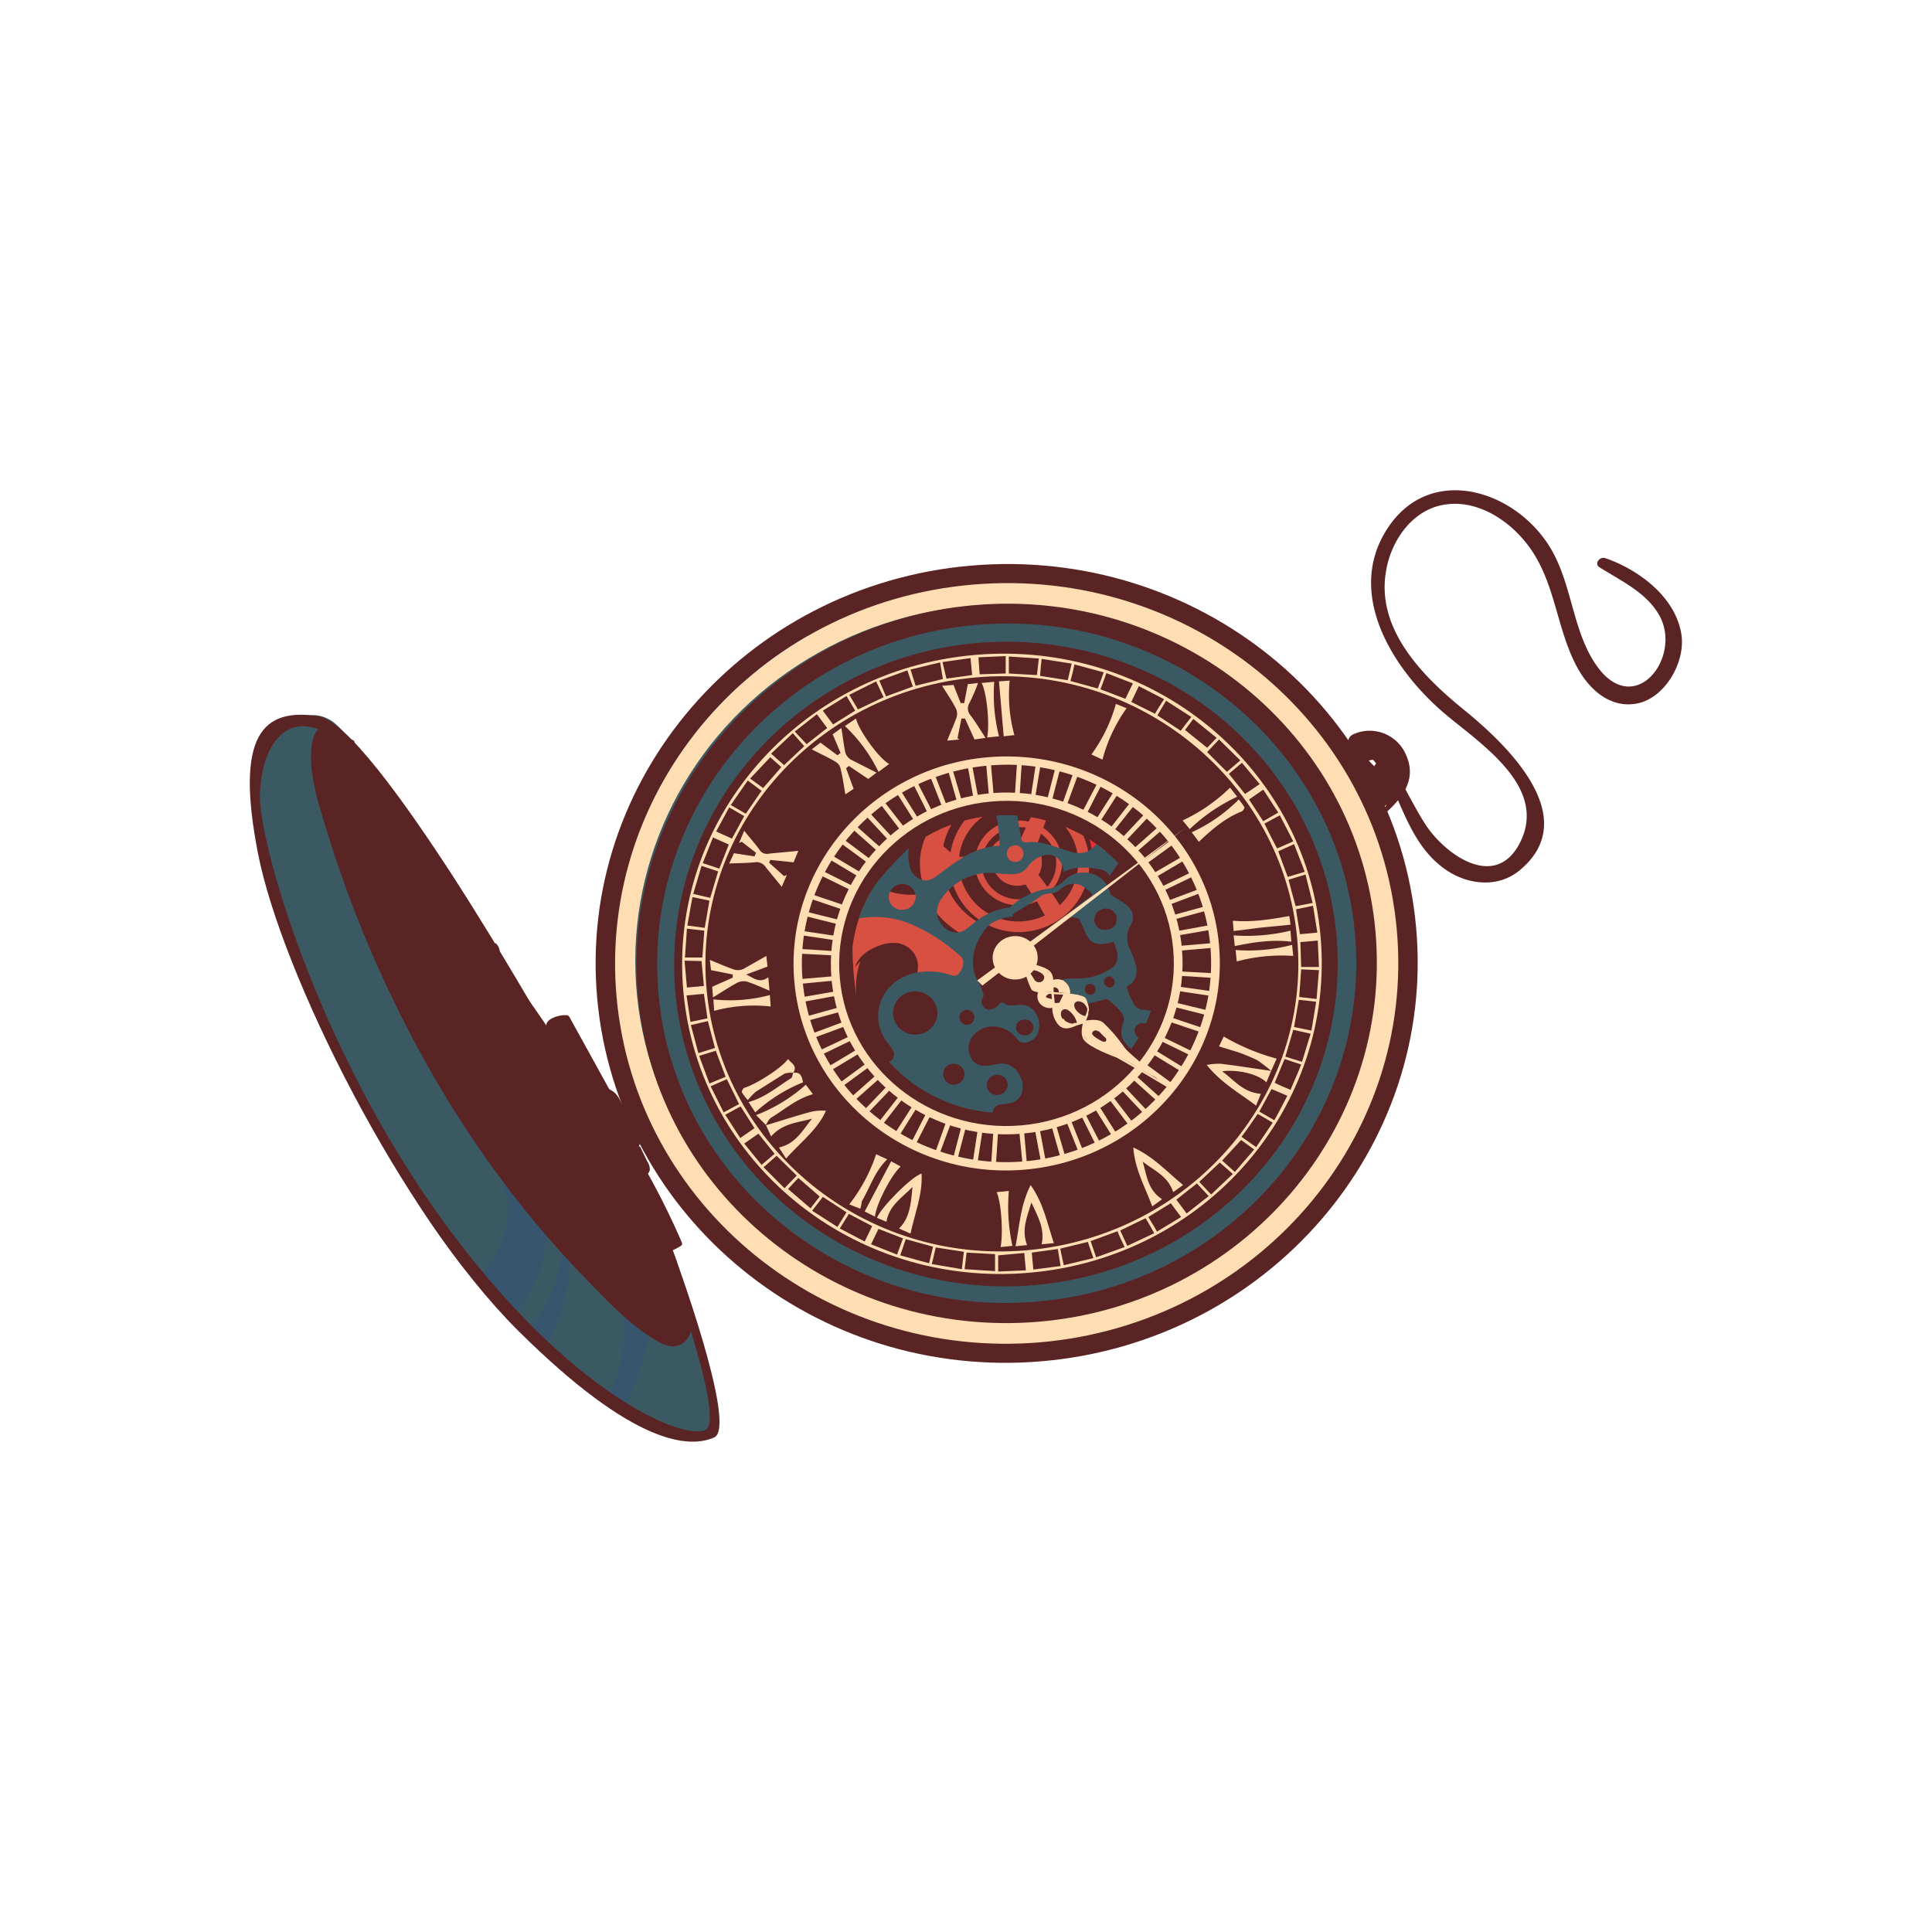 <?xml version="1.0" encoding="UTF-8"?> <svg xmlns="http://www.w3.org/2000/svg" xmlns:xlink="http://www.w3.org/1999/xlink" viewBox="0 0 489.1 489.1"> <defs> <style>.a{fill:none;}.b{fill:#5b2424;}.c{fill:#b15316;}.d{fill:#3b5963;}.e{fill:#37566e;}.f{fill:#ffdeb3;}.g{clip-path:url(#a);}.h{fill:#d85041;}.i{fill:#f02d30;}</style> <clipPath id="a"> <ellipse class="a" cx="254.6" cy="243.9" rx="38.9" ry="37.7" transform="translate(-8.5 9.2) rotate(-2)"></ellipse> </clipPath> </defs> <title>Монтажная область 169 копия12</title> <path class="b" d="M114.6,298c3,8.5,10.1,16.2,15.6,23.2s11.7,15.1,19.1,21.2a2.7,2.7,0,0,0,3.9-3.5c-5.2-8.2-12.2-15.3-18.5-22.7s-10.9-14.6-18-19.7a1.4,1.4,0,0,0-2.1,1.5Z"></path> <path class="b" d="M119.1,299.5c10.8,15.8,24.1,33,40.8,43.1,3.6,2.2,10.4,6.8,14.1,2s-1.3-14.4-2.6-19c-.2-.7-1.4-.4-1.3.3.3,3.1,1.7,8,1.1,11.1v3.1c-2.4,1.9-4.7,2-6.8.2-6.1-2-12.2-7.5-17-11.4-10.9-8.7-18.7-19.6-27.6-30-.4-.5-1.2.1-.8.6Z"></path> <path class="b" d="M132.2,300.5c9,14.5,20.3,27.8,34.3,38.1,9.8,7.3,8.8-2,6.4-10.1-.1-.4-.7-.2-.7.2.1,3.5,1.9,6.2-2,7.6s-3.5,0-5.9-2.1c-4.1-3.7-8-7.5-11.8-11.5a199.1,199.1,0,0,1-19.1-23c-.5-.8-1.6,0-1.2.8Z"></path> <path class="b" d="M85.6,185.7a7.5,7.5,0,0,0-4.8-2.7,1.1,1.1,0,0,0-1.3.9c-.6,8.1.5,17.1,4.6,24.3.2.3.8.1.8-.3-1.5-8.1-3-15.7-3.1-23.9l-1.4,1.2a5.6,5.6,0,0,1,4.1,1.4c.6.5,1.6-.3,1.1-.9Z"></path> <path class="b" d="M349.3,192.8c5.3,9.3,7.5,21.2,16.9,27.5,5.5,3.7,12.9,4.5,18.3.2,16.7-13.5-3.4-32.3-14-40.9s-22.2-20.5-19.6-35.1c1.1-6.7,5.5-13.9,12.5-16.2,8.9-2.8,17.8,2.6,23,9.2,7.4,9.3,7.4,21.2,12.8,31.3,3,5.6,8.3,10.6,15.2,9.3s12.2-10.1,11.3-17.2c-1.3-9.5-10.6-16.6-19.3-19.6-1.4-.5-2.9,1.4-1.5,2.3,5.4,3.4,11.7,6.3,15,11.9,6.2,10.4-5.6,26.2-15.2,13.7-6.7-8.8-6.5-21.3-12.4-30.8-8.9-14.4-30.2-21.1-41-4.7s1.1,35.7,14.6,47.1c9.3,7.8,26.3,18.7,18.7,32.9-6.4,11.9-19.3,2.2-24-5.4-3.5-5.5-5.8-11.3-10-16.4a.8.8,0,0,0-1.3.9Z"></path> <path class="b" d="M350.9,205.7c4.4-4,7.8-8.6,5-14.7a10,10,0,0,0-13.1-5.2c-2.9,1.1-1.3,5.4,1.7,4.4,9.2-3.2,8.8,10.5,5.7,15-.3.4.3.8.7.5Z"></path> <path class="b" d="M345,193.9c1.3-2.6,5.5-1.6,6.2.7s-1.3,5.4-2.5,7.7h2.6a38.2,38.2,0,0,0-2.6-7.4c-.9-1.7-3.6-.8-3,1.1a3.7,3.7,0,0,0,2,2.4c1.8,1.1,3.2-1.6,1.9-2.8s-2.3-2.2-3.4-3.4-.8-1.3-1.2-1.5-.3-.5-.6-.1-.3.5.9.3c3,1.3,4.6,3.6,3,6.8l4.1.2a10.2,10.2,0,0,1-.5-3.5l-3.8,1.4c.9,1.5.1,3,1.2,4.4a1.3,1.3,0,0,0,1.5.4c3.2-1.1,1.9-5,.7-7.2s-3.7-.3-3.8,1.4a14.1,14.1,0,0,0,.5,4.6,2.3,2.3,0,0,0,3.8.6c3.6-5.1.8-13-6.3-13.1-2.2,0-5.1.9-4.8,3.7s4.2,5.9,6.4,7.6l1.9-2.9-.5-.4-2.8,1.5a21.8,21.8,0,0,1,2.7,6.5,1.4,1.4,0,0,0,2.5.7c3.1-3.4,5.7-9.3,1.7-13.1a5.9,5.9,0,0,0-5.4-1.3c-2.2.7-3,2-3.7,4a.7.7,0,0,0,1.3.6Z"></path> <path class="c" d="M208.8,166.9l-5.6-8.6a168.4,168.4,0,0,1,48-11l.4,7.5,4.8-.4.9-6.4a2.4,2.4,0,0,1,.7-1.6c.5-.5,1.3-.4,2-.4l12.7.9a3.6,3.6,0,0,1,2.4.8,3.1,3.1,0,0,1,.4,2.1l-.4,6.8c-18,1.2-36.8-4.7-53.5,1.9-11.1,4.4-19.5,13.8-30.5,18.3-1.5-1.3-3.1-2.7-3.6-4.7s.8-4.3,2.8-4.3a16.8,16.8,0,0,0,8.5,7"></path> <path class="d" d="M85.4,186.6c-3.7-4.4-10.7-7.2-15.5-4s-4.6,6.9-5,11c-2.1,21.4,6.5,42.2,15.3,61.9s19.4,41.3,32.8,59.7,30.6,34.9,51.6,44.7a21.1,21.1,0,0,0,8.1,2.4c2.8.2,6.9,1.7,8.4-.6s-.1-9.5-1.2-12.9c-3.7-10.9-7.3-21.9-10.9-32.8-5.2-15.6-10.7-31.5-21.5-44.1-3.3-3.9-7.2-7.3-10.4-11.3a122.1,122.1,0,0,1-8.3-12c-12.7-20.3-25.9-40.4-39.4-60.1a25,25,0,0,0-5-5.7c-2.1-1.5-4.9-2.3-7.3-1.3"></path> <path class="e" d="M121.4,323.1l9.2,9.3a34.1,34.1,0,0,0,7.7-24.6,7.3,7.3,0,0,1,4,5.7,22.1,22.1,0,0,1-.7,7.2c-1.5,6.2-3.9,12.9-9.5,16.3l6.1,3.8a53.4,53.4,0,0,0,6.4-22.8,30.7,30.7,0,0,1,10.9,7.1,7.1,7.1,0,0,1,2.1,2.8,11.1,11.1,0,0,1,.4,3.6c0,7.2-.1,14.8-3.7,21.1a16.9,16.9,0,0,0,4.8,2.5c3.5-9.6,7.1-19.8,4.7-29.7-1.4-5.9-4.9-11.2-8.4-16.2s-21.1-28.9-27.7-15.9c-1.8,3.5.9,9,.9,12.7A25.2,25.2,0,0,1,121.4,323.1Z"></path> <path class="d" d="M64.3,194.1c-1.3,11,1.4,21.9,4.7,32.5a293.9,293.9,0,0,0,47,90.1,169.5,169.5,0,0,1-12.2-21.5c-.6-1.2-1.2-2.6-.8-3.8s1.6-2.3,2.4-3.4c2.7-3.3,1.7-8.2.5-12.3C97.5,248,82.7,221.8,79.8,193c-.2-2-.3-4.2.8-6s3.8-2.6,5.3-1.2c-5-4.9-14.8-3.4-18,2.8"></path> <path class="b" d="M134.9,259.4a19.8,19.8,0,0,0,6.2,4.9.6.6,0,1,0,.6-1.1,17,17,0,0,1-5.7-4.6c-.6-.6-1.6.1-1.1.8Z"></path> <path class="b" d="M134.4,260c1.7,3.5,3.8,7.3,8.1,8.2.8.2,1-1,.2-1.2-3.8-.8-5.6-4.4-7.1-7.5-.4-.7-1.6-.3-1.2.5Z"></path> <path class="b" d="M135.1,260.2a9.1,9.1,0,0,0,5.7,6.6.6.6,0,0,0,.7-1,19.3,19.3,0,0,1-3.5-4.6l-1.1.6a26,26,0,0,0,3.8,4.3c.6.5,1.5-.4.9-1a19.5,19.5,0,0,1-3.6-4c-.4-.6-1.5-.1-1.1.6a18,18,0,0,0,3.7,5l.7-1a7.7,7.7,0,0,1-4.9-5.6c-.2-.8-1.5-.7-1.3.1Z"></path> <path class="b" d="M89.4,187.4c-3.3-1.3-8.4-6.5-10.1-.4s.7,14.5,2.7,20.9a303,303,0,0,0,16.1,42.2c12.4,26.5,28.8,51.4,49.3,72.7,5.7,5.8,11.6,12.4,18.8,16.6,2.3,1.4,5,2.3,7.2.2s1.9-5.8,1.3-8.6c-.1-.8-1.4-.7-1.2.1s.9,4,.1,5.9c-1.5,3.7-5.6,2.2-8.2.5a59.4,59.4,0,0,1-7.7-6.4c-4.8-4.4-9.3-9-13.7-13.8a263.2,263.2,0,0,1-22.8-28.9,293,293,0,0,1-33.5-66.9,208.9,208.9,0,0,1-6.3-20.4,33.1,33.1,0,0,1-1.1-12.5c.9-6.3,5.8-1.2,8.5-.1.8.3,1.3-.8.6-1.1Z"></path> <path class="b" d="M138.5,264.5c-7.3-12-15.1-23.7-23.4-35.2-4-5.5-8.1-11-12.3-16.4-2.2-2.8-4.4-5.5-6.7-8.2s-3.7-4.8-6.2-6.5a.6.6,0,0,0-1,.3c-.8,2.7-.2,5,.7,7.6s2.6,6.8,4.1,10.2c2.8,6.1,5.9,12,9.1,17.8,7,12.6,14.4,25.1,21.7,37.5s15,24.9,23.1,37c3.8,5.7,7.6,11.7,11.9,17,1.6,2,7,8.2,10.2,5.7,1.2-.9.9-2.8.7-4.1a84.4,84.4,0,0,0-3.4-10.8,112.8,112.8,0,0,0-10.2-20.6.7.7,0,0,0-1.1.8,112.3,112.3,0,0,1,8.6,16.5c1.1,2.6,2.1,5.3,3,8s.9,2.9,1.3,4.4a13.3,13.3,0,0,1,.5,1.9,5.3,5.3,0,0,1,.2,2.2l-2.7.4c-2.5-.2-5.3-4.1-6.6-5.9s-3.6-4.8-5.3-7.3c-3.5-5.1-7-10.2-10.3-15.4-13.5-20.7-25.8-42-38-63.4-3.4-6.1-6.7-12.2-9.7-18.4-1.5-3.2-3-6.4-4.3-9.6s-3.4-7.5-2.2-11.3l-1.1.4c2.7,1.9,4.7,4.7,6.7,7.2s4.5,5.5,6.6,8.3c4.3,5.4,8.4,10.8,12.4,16.4,8,11.1,15.5,22.6,22.6,34.3a.7.7,0,0,0,1.1-.8Z"></path> <path class="b" d="M137.9,262.5a.6.6,0,1,0-.2-1.2.6.6,0,1,0,.2,1.2Z"></path> <ellipse class="f" cx="256.2" cy="244.9" rx="100.8" ry="97.9" transform="translate(-8.6 9.3) rotate(-2)"></ellipse> <path class="f" d="M155.8,269.5c.3,1.3.7,2.7,2,3.1s2.7-.7,4-1.3a6.3,6.3,0,0,1,5.8.5,6.2,6.2,0,0,1,1.9,7.7,7.6,7.6,0,0,1-7.5,3.7,4.8,4.8,0,0,0,2.1,4.2,23.7,23.7,0,0,1,8.4-5.2,101,101,0,0,0,12.4,17.3,49.3,49.3,0,0,0-8.2,8.9l30,22.5a20.1,20.1,0,0,1,2.2-8.3c-15.8-14.7-32.1-30.2-39.7-50.2-3.3-8.7-4.3-17.7-6.2-26.7-.6,2.3-.1,4.8-2,6.5s-3.4.5-4.8,1.4C151.9,256.5,154.8,265.2,155.8,269.5Z"></path> <path class="f" d="M208.8,166.9l-5.6-8.6a168.4,168.4,0,0,1,48-11l.4,7.5,4.8-.4.9-6.4a2.4,2.4,0,0,1,.7-1.6c.5-.5,1.3-.4,2-.4l12.7.9a3.6,3.6,0,0,1,2.4.8,3.1,3.1,0,0,1,.4,2.1l-.4,6.8c-18,1.2-36.8-4.7-53.5,1.9-11.1,4.4-19.5,13.8-30.5,18.3-1.5-1.3-3.1-2.7-3.6-4.7s.8-4.3,2.8-4.3a16.8,16.8,0,0,0,8.5,7"></path> <path class="f" d="M318.9,318.7l-4.4-4.8c-.4-.5-.9-1.1-.8-1.7a2.2,2.2,0,0,1,1-1.5l6.8-5.8a2,2,0,0,1,1.3-.6c.7-.1,1.2.6,1.6,1.2l4,5.8a13.7,13.7,0,0,0,5-5.9l-7.2-6.5,5.7-5.8c2,2.7,3.9,5.5,5.7,8.3a144.7,144.7,0,0,0,16-37.8l-8.8-3.2a19.2,19.2,0,0,0,1.4-7.5l8.7,2a301.1,301.1,0,0,0-.6-31.5l-9.5,1.4a60,60,0,0,1-4.6-12.2l6.9-.2a3.1,3.1,0,0,0,2.5-.7c1.2-1.1.1-3.2-1.4-3.6s-3.2.1-4.7.7-3,1.3-4.6,1l-2-4.9,7.4-2.4a4.1,4.1,0,0,1,2.9-.1c.7.3,1,1,1.4,1.7,2.9,6.3,3.5,13.3,4.9,20.1s3,11.7,3.6,17.7-.3,13.8-1.7,20.7c-3,15.2-8.2,30.7-19.1,42.1-8.6,9-20.1,14.9-29.9,22.8L302,321l4.6-3.9,5.7,8.4"></path> <ellipse class="d" cx="253.7" cy="242.9" rx="92.7" ry="90" transform="translate(-8.5 9.2) rotate(-2)"></ellipse> <path class="b" d="M245.7,143.2c-57.2,5-99.6,54.1-94.5,109.7s55.5,96.7,112.7,91.7,99.6-54.1,94.6-109.8S303,138.2,245.7,143.2Zm17.8,196.6c-54.5,4.7-102.6-34.3-107.4-87.3s35.5-99.8,90.1-104.5,102.6,34.3,107.4,87.3S318,335,263.5,339.8Z"></path> <path class="b" d="M246.6,153.2C195.1,157.7,157,202,161.5,252s50,87,101.5,82.6,89.7-48.8,85.2-98.9S298.2,148.7,246.6,153.2Zm16,176.3c-48.7,4.3-91.7-30.6-95.9-77.9s31.7-89.1,80.4-93.4,91.6,30.7,95.9,78S311.2,325.3,262.6,329.5Z"></path> <ellipse class="b" cx="254.8" cy="243.9" rx="84" ry="81.6" transform="translate(-8.5 9.2) rotate(-2)"></ellipse> <path class="f" d="M259.5,296.1c-29.6,2.6-55.8-18.7-58.4-47.5s19.4-54.4,49-56.9,55.9,18.7,58.5,47.5S289.2,293.5,259.5,296.1Zm-9.2-102.3c-28.5,2.4-49.6,26.9-47.1,54.6s27.7,48.1,56.2,45.6,49.5-27,47-54.6S278.8,191.3,250.3,193.8Z"></path> <path class="f" d="M258.7,287c-24.5,2.1-46.1-15.5-48.2-39.2s16-44.9,40.4-47S297,216.3,299.2,240,283.2,284.9,258.7,287Zm-7.6-84.1c-23.3,2-40.5,22.1-38.5,44.7s22.6,39.3,45.9,37.3,40.6-22.1,38.5-44.7S274.4,200.9,251.1,202.9Z"></path> <path class="f" d="M334.3,236.9c3.9,43.3-29,81.4-73.7,85.3s-83.7-28-87.6-71.2,29.1-81.3,73.8-85.2S330.4,193.9,334.3,236.9Zm-74.2,79.6c41.3-3.7,71.9-39,68.3-78.8s-40.1-69.9-81.4-66.2-71.9,39.2-68.1,79.2S219.1,320.2,260.1,316.5Zm8.3-.4.9,4.2,7.5-1.8-1.4-4.1Zm-66.3-17.9-2.6,2.8,5.7,4.9,2.3-3ZM327.6,260l4.4.9,1.2-7.3-4.4-.5Zm-18.8,34.3-5.2,4.9,3,3.2,5.5-5.2Zm16.6-26.8,4.2,1.3c.8-2.4,1.4-4.7,2.2-7.1l-4.4-1Zm-5.3-59c1.1,2.3,2.1,4.2,3.2,6.3l4.1-1.8-3.4-6.6Zm12.2,20.1-1.8-7.2-4.3,1.3c.6,2.4,1.2,4.5,1.8,6.7Zm-18,59.2,3.7,2.6,4.2-6.2-3.8-2.2C317,284,315.8,285.8,314.3,287.8ZM279.4,170.2l-7.4-2c-.3,1.5-.6,2.8-1,4.2l6.9,1.9C278.4,173,278.9,171.7,279.4,170.2Zm-81.6,24-2.8-2.5-5.1,5.4,3.3,2.4Zm103.8-12.7-6.4-4.1-2.2,3.7,5.9,3.9ZM284.7,315.7c-.7-1.5-1.3-2.7-1.8-4l-6.8,2.5,1.4,4.1ZM235.9,320l7.6,1.3c.2-1.6.3-2.9.5-4.4l-7.1-1.1Zm69.7-129.6,5,5,3.4-2.9-5.4-5.3ZM181,265.3l-1.8-6.8-4.3,1,1.9,7.1Zm6.1,14.2-3.1-6.3-4.1,1.8,3.3,6.6Zm96.5,32c.6,1.3,1.1,2.5,1.8,3.9l6.8-3.2c-.8-1.4-1.4-2.6-2.2-3.8Zm-80-122.6-2.9-3.3-5.5,5.2,3.3,2.9Zm48.3,128.6-7.2-.4-.5,4.2,7.7.5Zm-73.5-82.6,1.2-6.9-4.3-.9-1.3,7.2Zm35.9,72-6-3.9-2.7,3.5,6.4,4.1Zm-36-71.3-4.4-.5-.5,7.3h4.4Zm15,59.9,5.3,5.3,3.1-3.2-5.1-5Zm31-119.2,6.8-2.5-1.4-4.1-7.1,2.6Zm38.2-5.4.5-4.2-7.6-.5v4.3ZM183.7,272.6l-2.5-6.6-4.2,1.3,2.6,7ZM326,222l4.3-1.3c-.9-2.5-1.8-4.6-2.7-7l-4,1.8C324.4,217.8,325.2,219.8,326,222ZM223.7,176.5l-1.9-4-6.8,3.4,2.2,3.7ZM188.8,206l4-5.8-3.5-2.6-4.3,6.2Zm82.5-38-7.6-1.2c-.2,1.6-.3,2.9-.4,4.3l7,1.1Zm-91.5,59.3,2-6.7-4.2-1.4-2.1,7.1Zm55.4,92.5,1-4.2-6.9-1.9-1.4,4.1ZM238,167.7l-7.5,1.8,1.3,4.1,6.9-1.7Zm95.3,85.2.6-7.3-4.5-.2c-.2,2.5-.3,4.6-.5,7ZM317.5,291l-3.3-2.4-4.8,5.2,3.2,2.9ZM300,184.8l5.6,4.5,2.4-2.5-5.9-4.8Zm-61.4-17.2,1,4.2,6.5-.9-.4-4.3Zm40,6.9,6.3,2.4,1.9-3.9-6.7-2.6Zm50.8,95-4.2-1.4-2.5,6c1.3.7,2.6,1.2,4,1.8C327.6,273.8,328.5,271.8,329.4,269.5Zm-13.2-67.1,3.6,5.5,3.8-2.2-3.8-5.8ZM259.7,321.6l-.4-4.4-6.6.6v4.1ZM192,287l-3.6,2.5,4.4,5.4,3.3-2.8Zm75.8,29.2-6.6.9.4,4.3,6.9-.9ZM294.7,177l-6.4-3.3-1.9,4,6,3C293.1,179.4,293.8,178.4,294.7,177Zm5.7,130.2,5.6-4.4-3-3.2-5.2,4.1Zm-79.6,3.2-5.9-3.1-2.3,3.7,6.3,3.3ZM315.2,201l3.7-2.5-4.5-5.4-3.3,2.8Zm7.4,82.6c1.2-2.1,2.2-4.1,3.3-6.2l-4-1.7-3.1,5.7ZM210.9,183.4l5.6-3.5-2.2-3.7-6,3.7Zm-1.5.9-2.6-3.5-5.6,4.4,3,3.2ZM299,308.1l-2.6-3.5-5.7,3.5c.8,1.3,1.5,2.4,2.2,3.7ZM180.5,212l-2.6,6.5,4.2,1.4,2.4-6.1Zm74.1-41.5v-4.4l-6.9.3.3,4.3Zm-70,33.9-3.3,6.1,4,1.8,3.1-5.7Zm-11.3,38.8.6,6.8,4.3-.4-.6-6.3Zm160.6,1.6-.3-6.7-4.4.4c.1,2.1.1,4.1.2,6.3ZM220.5,315l6.6,2.6,1.5-4.1-6.2-2.4Zm-41.4-57.2-.9-6.2-4.4.4,1,6.7Zm4.5,24.4,3.8,5.9,3.6-2.5-3.5-5.5Zm149.9-46.1c-.4-2.3-.7-4.5-1.1-6.8l-4.3.9c.3,2.2.7,4.3,1,6.3Z"></path> <path class="f" d="M185.5,246.7l-5.5-1.1-.3-2.6c2.2.9,4.2,1.8,6.3,2.5a3.4,3.4,0,0,0,2.2-.2L194,242l.3,2.7-5.4,2c2.1,1,3.4,2.3,5.6.7l.3,3.4c-2.1-.9-3.9-1.7-5.7-2.3a3.7,3.7,0,0,0-2.5.3c-2,1.1-3.8,2.3-6.1,3.7l-.2-2.7,5.2-2.3Z"></path> <path class="f" d="M202.1,215.4l-1.2,2.9-5.9-.6-.3.7,3.8,3.4.7-.3-1.3,3-4-4.9a2.8,2.8,0,0,0-2.9-1.3c-2,.2-4,.2-6.4.3l1.2-2.6,5.2.8.4-.9-3.6-2.8-.7.3,1.3-3.1c1.4,1.8,2.7,3.2,3.8,4.7a2.2,2.2,0,0,0,2.5,1.1Z"></path> <path class="f" d="M214.2,194.5l1.9,5.2-2.1,1.4c-.4-2.4-.7-4.5-1.2-6.5a2.6,2.6,0,0,0-1.2-1.7c-1.8-1.1-3.8-2-6.1-3.2l2.2-1.7,4.3,3.2.8-.6-2-4.7,2.2-1.6c.4,2.4.6,4.3,1,6.2a3.2,3.2,0,0,0,1.4,1.8l6.5,3.3-2.1,1.6-4.9-3.3Z"></path> <path class="f" d="M245,173.2l2.6-.3a44.3,44.3,0,0,1-2.3,5.3,2.6,2.6,0,0,0,.4,2.9c1.3,1.7,2.4,3.6,3.8,5.7l-2.8.4-2.4-5.3h-.9l-1,5,.5.3-3.1.3c.8-2.1,1.7-4,2.4-6a3.1,3.1,0,0,0-.3-2.3c-.9-1.8-2.1-3.5-3.4-5.6l2.9-.2,1.8,4.6h.9Z"></path> <path class="f" d="M321.8,271.1l-1.2,2.9c-2.1-2.1-7.2-3.3-11.2-2.8,3.1,2.3,5.4,5.4,9.8,5.7-.4,1-.8,1.9-1.2,3-4.4-3.3-8.9-5.8-12.5-10.3a15.9,15.9,0,0,1,3.5-.3c4.3.5,8.5,1.2,12.8,1.8Z"></path> <path class="f" d="M233.3,297.1c.3,5.3-1.7,10-2.8,15.2l-2.9-1.3c2.4-2.4,3-5.3,3.4-10.5-2.5,2.6-5.9,4.6-6.6,8.8l-2.4-1C223.1,305.6,230.7,297.9,233.3,297.1Z"></path> <path class="f" d="M193.8,284.9c3.7-1.1,7.3-2.3,11-3.3a11.9,11.9,0,0,1,4.3-.4c-2.2,4.9-6.5,8-10.1,12.1l-1.8-2.8c4.4-1,6-4.5,8.4-7.3-3.5,1-7.4,1.1-10.4,4.5l-1.3-2.9Z"></path> <path class="f" d="M260,315.2l-2.9.3c1-5.2,1.2-10.3,3.8-15.5,3.4,4.8,4.2,9.8,5.9,14.7l-3.1.3c.9-4.1-1.1-7.2-2.6-10.6C260.1,307.9,258.5,311.2,260,315.2Z"></path> <path class="f" d="M289.3,294.1c1,3.4,1.2,7.1,4.9,9.5l-2.5,1.8c-1.8-4.9-4.4-9.3-4.8-14.9,5.1,2.3,8.5,6.1,12.6,9.5l-2.5,1.8C295.7,297.7,292.1,296.3,289.3,294.1Z"></path> <path class="f" d="M248.5,172.9l3.2-.3a43.1,43.1,0,0,0,1.2,13.8l-3,.3C250.6,183.4,249.8,175.2,248.5,172.9Z"></path> <path class="f" d="M256.3,315.4l-3,.3c.7-3.3.2-11.4-1-13.9l3.1-.3A46.3,46.3,0,0,0,256.3,315.4Z"></path> <path class="f" d="M312.3,235.7l-.2-2.6c4.8.4,9.3-.3,14.3-1.2l.3,2.2-7.3.7Z"></path> <path class="f" d="M327.1,239.2l.3,2.8a43.3,43.3,0,0,0-14.3,1.4l-.3-2.9A43.2,43.2,0,0,0,327.1,239.2Z"></path> <path class="f" d="M311.4,199.4l1.8,2.3a44.1,44.1,0,0,0-12,8.2l-1.8-2.2A43,43,0,0,0,311.4,199.4Z"></path> <path class="f" d="M303.5,213.1l-1.8-2.4a40.5,40.5,0,0,0,11.9-8.3,15.6,15.6,0,0,1,1.4,1.9c.2.2-.3.9-.6,1.1C310.3,207,307,209.8,303.5,213.1Z"></path> <path class="f" d="M321.8,271.1a41.1,41.1,0,0,0-3.5-2.7,45.5,45.5,0,0,0-5.1-2.1l-4.6-1.4,1.2-2.5a54.3,54.3,0,0,0,13.4,5.6l-1.4,3.1Z"></path> <path class="f" d="M221.5,308l-2.6-1.3,6.7-12.7,2.4,1.3C225.4,297.8,221.8,304.9,221.5,308Z"></path> <path class="f" d="M200.8,271.6c2.1-.3,2.2,1.2,2.5,2.4a40.5,40.5,0,0,0-12.1,7.6l-1.7-2.6c4.3-1.2,7.3-3.9,10.7-6,.4-.2.4-.9.6-1.4Z"></path> <path class="f" d="M216.7,181.9c.7,3,5.8,10.1,8.4,11.5l-2.7,2a39.9,39.9,0,0,0-8.5-11.6Z"></path> <path class="f" d="M215,304.9a42.3,42.3,0,0,0,6.8-12.7l2.8,1.3c-3.2,3.1-4.3,7-6.3,10.4a.1.1,0,0,1-.1.1,14.2,14.2,0,0,1-.4,2Z"></path> <path class="f" d="M279.1,192.3l-2.8-1.3a40,40,0,0,0,6.2-12.8l2.7,1.1A39.7,39.7,0,0,0,279.1,192.3Z"></path> <path class="f" d="M193.9,284.8l-2.5-2.5a40.7,40.7,0,0,0,12.6-7.7l1.8,2.4c-4.2,1.2-7.2,3.9-10.5,5.9-.7.4-1,1.3-1.5,2Z"></path> <path class="f" d="M200.8,271.6a5.3,5.3,0,0,0-2.2.2l-7.3,4.6a20.8,20.8,0,0,0-2,2.1,14.9,14.9,0,0,1-1.5-2,1.4,1.4,0,0,1,.6-1.1c2.8-.8,9.5-5,11.1-7.3.8,1.1,2.5,1.7,1.3,3.5Z"></path> <path class="f" d="M312.6,239.5l-.3-2.7a46.6,46.6,0,0,0,14.4-1.2l.2,2.8C322.1,237.8,317.5,238.5,312.6,239.5Z"></path> <path class="f" d="M194.9,251.9l.2,2.9a38.5,38.5,0,0,0-14.3,1.1l-.2-2.9A38.7,38.7,0,0,0,194.9,251.9Z"></path> <path class="f" d="M256.8,186.1l-2.7.3-1.2-13.9,2.7-.2A38.3,38.3,0,0,0,256.8,186.1Z"></path> <polygon class="f" points="251.6 201.8 250.4 201.9 249.6 192.8 250.8 192.7 251.6 201.8"></polygon> <polygon class="f" points="260 295 258.9 295.1 258 286 259.2 285.9 260 295"></polygon> <polygon class="f" points="298.2 240.7 298.1 239.5 307.5 238.7 307.6 239.9 298.2 240.7"></polygon> <polygon class="f" points="202.2 249.1 202.1 247.9 211.5 247.1 211.6 248.2 202.2 249.1"></polygon> <polygon class="f" points="247.7 202.2 246.5 202.4 244.9 193.4 246 193.2 247.7 202.2"></polygon> <polygon class="f" points="264.8 294.3 263.6 294.5 261.9 285.5 263.1 285.3 264.8 294.3"></polygon> <polygon class="f" points="297.7 236.9 297.5 235.8 306.8 234.1 307 235.3 297.7 236.9"></polygon> <polygon class="f" points="202.9 253.7 202.7 252.5 211.9 250.9 212.2 252 202.9 253.7"></polygon> <polygon class="f" points="243.6 203.1 242.4 203.4 239.9 194.6 241 194.3 243.6 203.1"></polygon> <polygon class="f" points="269.8 293.2 268.6 293.5 266.1 284.7 267.2 284.3 269.8 293.2"></polygon> <polygon class="f" points="296.8 232.9 296.5 231.8 305.6 229.3 305.9 230.4 296.8 232.9"></polygon> <polygon class="f" points="204.1 258.5 203.8 257.4 212.8 254.9 213.2 256 204.1 258.5"></polygon> <polygon class="f" points="239.8 204.3 238.7 204.7 235.3 196.1 236.5 195.7 239.8 204.3"></polygon> <polygon class="f" points="274.3 291.6 273.2 292 269.8 283.5 270.9 283.1 274.3 291.6"></polygon> <polygon class="f" points="295.6 229.2 295.2 228.2 304 224.9 304.4 225.9 295.6 229.2"></polygon> <polygon class="f" points="205.6 262.9 205.2 261.8 214 258.5 214.5 259.6 205.6 262.9"></polygon> <polygon class="f" points="236.2 205.8 235.1 206.3 231 198.1 232 197.6 236.2 205.8"></polygon> <polygon class="f" points="278.7 289.7 277.6 290.2 273.5 282 274.5 281.5 278.7 289.7"></polygon> <polygon class="f" points="294.1 225.7 293.6 224.7 302 220.6 302.6 221.6 294.1 225.7"></polygon> <polygon class="f" points="207.6 267.2 207.1 266.1 215.6 262.1 216.1 263.1 207.6 267.2"></polygon> <polygon class="f" points="232.7 207.6 231.7 208.2 226.8 200.4 227.8 199.8 232.7 207.6"></polygon> <polygon class="f" points="282.9 287.4 281.8 288 276.9 280.2 278 279.6 282.9 287.4"></polygon> <polygon class="f" points="292.2 222.3 291.6 221.3 299.7 216.6 300.3 217.5 292.2 222.3"></polygon> <polygon class="f" points="210 271.2 209.4 270.2 217.4 265.4 218 266.4 210 271.2"></polygon> <polygon class="f" points="229.2 209.8 228.2 210.5 222.6 203.2 223.5 202.5 229.2 209.8"></polygon> <polygon class="f" points="287.1 284.6 286.1 285.3 280.5 277.9 281.4 277.2 287.1 284.6"></polygon> <polygon class="f" points="289.9 218.9 289.2 218 296.7 212.5 297.5 213.4 289.9 218.9"></polygon> <polygon class="f" points="212.9 275.3 212.2 274.4 219.7 268.9 220.4 269.8 212.9 275.3"></polygon> <polygon class="f" points="226.1 212.2 225.2 213 218.9 206.2 219.8 205.4 226.1 212.2"></polygon> <polygon class="f" points="290.7 281.5 289.9 282.3 283.5 275.5 284.4 274.8 290.7 281.5"></polygon> <polygon class="f" points="287.5 215.9 286.7 215.1 293.7 208.9 294.5 209.8 287.5 215.9"></polygon> <polygon class="f" points="216 278.9 215.2 278 222.2 271.8 223 272.7 216 278.9"></polygon> <polygon class="f" points="223.3 214.9 222.5 215.8 215.5 209.6 216.3 208.7 223.3 214.9"></polygon> <polygon class="f" points="294.1 278.2 293.3 279.1 286.4 272.9 287.2 272 294.1 278.2"></polygon> <polygon class="f" points="284.7 213.2 283.8 212.4 290.2 205.6 291.1 206.4 284.7 213.2"></polygon> <polygon class="f" points="219.4 282.1 218.5 281.3 224.9 274.6 225.8 275.4 219.4 282.1"></polygon> <polygon class="f" points="220.7 217.8 220 218.7 212.5 213.2 213.2 212.2 220.7 217.8"></polygon> <polygon class="f" points="297.2 274.6 296.4 275.5 288.9 270 289.7 269.1 297.2 274.6"></polygon> <polygon class="f" points="281.7 210.7 280.8 210 286.5 202.7 287.5 203.4 281.7 210.7"></polygon> <polygon class="f" points="223.1 285.1 222.2 284.4 227.9 277.1 228.8 277.8 223.1 285.1"></polygon> <polygon class="f" points="218.3 221.1 217.6 222.1 209.6 217.3 210.2 216.3 218.3 221.1"></polygon> <polygon class="f" points="300 270.5 299.4 271.5 291.4 266.6 292 265.6 300 270.5"></polygon> <polygon class="f" points="278.3 208.3 277.3 207.7 282.3 199.9 283.3 200.5 278.3 208.3"></polygon> <polygon class="f" points="227.4 287.9 226.3 287.3 231.3 279.5 232.3 280.1 227.4 287.9"></polygon> <polygon class="f" points="216.3 224.5 215.7 225.5 207.3 221.4 207.9 220.3 216.3 224.5"></polygon> <polygon class="f" points="302.3 266.4 301.8 267.4 293.4 263.3 293.9 262.3 302.3 266.4"></polygon> <polygon class="f" points="274.9 206.4 273.8 205.9 278.1 197.7 279.1 198.2 274.9 206.4"></polygon> <polygon class="f" points="231.6 290.1 230.5 289.6 234.7 281.4 235.8 281.9 231.6 290.1"></polygon> <polygon class="f" points="214.1 229.3 213.7 230.4 204.8 227.4 205.2 226.3 214.1 229.3"></polygon> <polygon class="f" points="304.9 260.4 304.5 261.5 295.6 258.5 296 257.4 304.9 260.4"></polygon> <polygon class="f" points="269.9 204.3 268.8 203.9 271.9 195.2 273.1 195.6 269.9 204.3"></polygon> <polygon class="f" points="237.7 292.5 236.6 292.2 239.7 283.5 240.9 283.9 237.7 292.5"></polygon> <polygon class="f" points="212.9 233 212.6 234.1 203.4 231.8 203.7 230.7 212.9 233"></polygon> <polygon class="f" points="306.2 255.9 305.9 257.1 296.8 254.8 297.1 253.7 306.2 255.9"></polygon> <polygon class="f" points="266.2 203.1 265 202.8 267.3 193.9 268.5 194.2 266.2 203.1"></polygon> <polygon class="f" points="242.3 293.8 241.2 293.6 243.5 284.7 244.6 285 242.3 293.8"></polygon> <polygon class="f" points="212 237 211.8 238.1 202.5 236.7 202.6 235.6 212 237"></polygon> <polygon class="f" points="307.2 251 307 252.2 297.7 250.8 297.9 249.7 307.2 251"></polygon> <polygon class="f" points="262 202.2 260.9 202.1 262.3 193 263.5 193.2 262 202.2"></polygon> <polygon class="f" points="247.4 294.8 246.2 294.6 247.6 285.5 248.8 285.7 247.4 294.8"></polygon> <polygon class="f" points="211.5 240.8 211.4 241.9 202 241.4 202.1 240.2 211.5 240.8"></polygon> <polygon class="f" points="307.6 246.4 307.6 247.6 298.2 247 298.2 245.9 307.6 246.4"></polygon> <polygon class="f" points="258.1 201.8 256.9 201.7 257.5 192.6 258.7 192.6 258.1 201.8"></polygon> <polygon class="f" points="252.1 295.2 250.9 295.1 251.5 286 252.7 286.1 252.1 295.2"></polygon> <g class="g"> <path class="h" d="M256.3,201.2a17.4,17.4,0,1,0,3.1,34.7c9.9-.9,17.2-9.3,16.3-18.9A17.7,17.7,0,0,0,256.3,201.2Zm2.9,32a15,15,0,0,1-16.4-13.4c-.8-8,5.4-15.2,13.7-15.9s15.7,5.2,16.4,13.3A14.9,14.9,0,0,1,259.2,233.2Z"></path> <path class="h" d="M256.9,207.8a10.7,10.7,0,0,0-10.1,11.7,11.1,11.1,0,0,0,22.1-1.9A10.9,10.9,0,0,0,256.9,207.8Zm1.8,19.8a9.3,9.3,0,0,1-10.2-8.3,9.1,9.1,0,0,1,8.5-9.8,9.1,9.1,0,1,1,1.7,18.1Z"></path> <path class="i" d="M233.4,248Z"></path> <path class="h" d="M238.9,225.2c.9-1,5.5-5.2,6.8-5.6a12.2,12.2,0,0,1,0-2.7h-3.6c-.2,0-4.1-3.4-4.3-3.5s-1.1,5.8-1,6.7S238.7,224.4,238.9,225.2Z"></path> <path class="h" d="M238.5,219.4a17.8,17.8,0,0,1,3.8-12.7,14.9,14.9,0,0,0-4.7,1.3,3.9,3.9,0,0,0-1.4.8,6.4,6.4,0,0,0-1,1.3,17.1,17.1,0,0,0-1.5,13.8,4.3,4.3,0,0,0-1.5,2l-.3.6h-.6a18,18,0,0,1-6.1-.8,6.5,6.5,0,0,0-3.6-.5,4.7,4.7,0,0,0-2.5,2.3,25.6,25.6,0,0,0-3.3,12.2,89.1,89.1,0,0,0,1,12.6,21.2,21.2,0,0,1,1-9l-1.3,1.5c.8-2.8,3.6-4.6,6.4-5.5a9.3,9.3,0,0,1,3.7-.6,6.2,6.2,0,0,1,4.9,2.8,6.2,6.2,0,0,1,.4,5.6l1.5.8a9.7,9.7,0,0,1,5.3.7,30,30,0,0,1,5.7,3.5,4.2,4.2,0,0,1-.6-2.9c.1-1.6.7-3.1.9-4.6a6.4,6.4,0,0,0-.8-4.5,10.2,10.2,0,0,0-2.3-1.8l-6.2-3.7c-1.2-.8-2.4-1.5-2.9-2.8s.3-3.8,1.5-5.3a24.3,24.3,0,0,0,10.8,10.7,12.2,12.2,0,0,1,3.4-3.4A18.4,18.4,0,0,1,238.5,219.4Z"></path> <path class="i" d="M232.2,248.2l1-.2Z"></path> <path class="i" d="M279.6,210.6a6.2,6.2,0,0,0-2.9-2.6,41.1,41.1,0,0,0-5.1-2.7,17.7,17.7,0,0,1,4.9,10.8,2.2,2.2,0,0,1,.1.8l3.4-1.4-.2-3.2A5,5,0,0,0,279.6,210.6Z"></path> <path class="h" d="M253.4,212.5a8.1,8.1,0,0,1,5.1-.4l2.1-4.5c.5-.9,1.9-4,2.8-4.3s1.2,2.4,2.2,2.2l-3.3,8.9,1-.4a3.8,3.8,0,0,0-1.2,1.6l.3-.6c.1-.2-.3-.1-.3.1a1,1,0,0,0,.5.4,2.2,2.2,0,0,1,1.1,1.9,6.5,6.5,0,0,1-.8,4.1c.9,1.1,5.4,7.3,5.9,8.6a24,24,0,0,1-3.7,2.5c-.2.1-3-5.4-3.2-5.5s-.4-.3-.5-.5l-1.8-2.7a6.4,6.4,0,0,1-6.1-1.1C250.5,220.2,249.2,214.4,253.4,212.5Z"></path> <path class="d" d="M249.2,252.2l-.3.2C249.1,252.5,249.3,252.3,249.2,252.2Z"></path> <path class="d" d="M279.8,210.3a27.1,27.1,0,0,1-2.4,3.5,6.3,6.3,0,0,1-2.4,1.9,7,7,0,0,1-4.3-.2c-3.4-1-6.8-2.6-10.3-2.3-.6.1-1.3.1-1.6-.3a1.1,1.1,0,0,1-.3-.8l-1.1-6.5a3.3,3.3,0,0,0-2.6-.1,6.3,6.3,0,0,1-2.7.3,45.9,45.9,0,0,1,1,8.3,17.9,17.9,0,0,0-6,1.3c-3.5,1.4-6.5,3.8-9.5,6a6.2,6.2,0,0,1-2.9,1.5,4.4,4.4,0,0,1-4.2-2.9,11,11,0,0,1-.4-5.4c-5.3,5.4-10.9,10.9-13.2,18a23.5,23.5,0,0,1,14.3,1.6,46.2,46.2,0,0,1,12,7.9c1.3,1.1.5,3.4-.6,4.5a1,1,0,0,1-.7.4,1.7,1.7,0,0,1-1-.1,17.4,17.4,0,0,0-7.2-.9,13.9,13.9,0,0,0-6.8,2.4,11.2,11.2,0,0,0-4.5,7.4,11,11,0,0,0,2.3,8.2,8.2,8.2,0,0,1,1.6,2.5c.2.9-.3,2.2-1.3,2.2a2.9,2.9,0,0,0,.6,1.1,56.9,56.9,0,0,0,11.7,8.4,28.4,28.4,0,0,0,14,3.4,2.3,2.3,0,0,1,1.9-2,16.4,16.4,0,0,0,3.2-.5,3.9,3.9,0,0,0,2.4-3,5.3,5.3,0,0,0-.7-3.9,5,5,0,0,0-3.2-2.8c-2.4-.6-5,1.1-7.3.1a3.6,3.6,0,0,1-1.6-1.4,5.1,5.1,0,0,1,.4-6,6.6,6.6,0,0,1,5.8-2.2,7.7,7.7,0,0,1,5.4,3.3c1.2,1.6,4.1.5,5-1.3a6.6,6.6,0,0,0,.4-1.5,5.6,5.6,0,0,0-.7-3.8,4.5,4.5,0,0,0-3.3-2.2c-1.5-.1-3.2.5-4.5-.2a1.5,1.5,0,0,0-.9-.4c-.2,0-.4.2-.6.4a3.8,3.8,0,0,1-2.7,1.4,2,2,0,0,1-1.4-3.2h0c-.2-.1,0-.4.1-.4s-.6-2.3-1.4-3.6c-2.2-3.6-1.4-8.4,1-12a9.6,9.6,0,0,1,2.3-2.6,13.2,13.2,0,0,1,5.6-1.8c-.1-.6-.5-1.1-.6-1.7s-.1-.3-.2-.4a.6.6,0,0,0-.7-.1,17.9,17.9,0,0,0-8.5,3.9c-1.3,1-2.5,2.3-4.2,2.4a4.7,4.7,0,0,1-3.7-1.8,5.2,5.2,0,0,1-1.4-3.3,6,6,0,0,1,1.2-3.6,14.9,14.9,0,0,1,13.2-6.4,38.3,38.3,0,0,0,4.7.3,4.7,4.7,0,0,0,4-2,6.7,6.7,0,0,1,3.5-2.6,4.7,4.7,0,0,1,1.7-.3,3.6,3.6,0,0,1,2.8,1.5,5.6,5.6,0,0,1,1,2.9c2.1-1.3,4.8-1.3,7.4-1s3.5.6,4.2,2a32.6,32.6,0,0,1,4.9-6.2A59.9,59.9,0,0,0,279.8,210.3Zm-51.1,20a3.3,3.3,0,0,1-3.7-2.9,3.4,3.4,0,0,1,3.1-3.6,3.4,3.4,0,0,1,3.7,3A3.3,3.3,0,0,1,228.7,230.3Zm23.5,41.8a2.6,2.6,0,0,1,2.9,2.3,2.7,2.7,0,0,1-2.4,2.8,2.6,2.6,0,0,1-2.9-2.3A2.7,2.7,0,0,1,252.2,272.1Zm6.8-13.9a2,2,0,1,1,.4,3.9,2.1,2.1,0,0,1-2.2-1.8A1.9,1.9,0,0,1,259,258.2Zm-26.8,3.7a5.6,5.6,0,0,1-6.1-5,5.5,5.5,0,0,1,5.1-5.9,5.6,5.6,0,0,1,6.1,5A5.5,5.5,0,0,1,232.2,261.9Zm9.5,12.7a2.7,2.7,0,0,1-2.9-2.4,2.6,2.6,0,0,1,2.4-2.9,2.8,2.8,0,0,1,3,2.4A2.8,2.8,0,0,1,241.7,274.6Zm4.9-17.6a1.9,1.9,0,1,1-3.7.3,1.9,1.9,0,0,1,3.7-.3Zm10.6-38.8a2.1,2.1,0,0,1-2.3-1.9,2.1,2.1,0,0,1,1.9-2.3,2.1,2.1,0,1,1,.4,4.2Z"></path> <path class="d" d="M289.3,255.6a2.8,2.8,0,0,1-1.3-.4,3.5,3.5,0,0,1-1.1-1.3,21.7,21.7,0,0,1-1.5-3.5.7.7,0,0,1-.1-.6,1.5,1.5,0,0,1,.6-.5c1.5-.8,2-2.7,1.8-4.4a23.8,23.8,0,0,0-1.7-4.7,6.7,6.7,0,0,1-.3-5,9.3,9.3,0,0,0,1-2,3.8,3.8,0,0,0-1.2-3.8,20.5,20.5,0,0,0-3.6-2.4c-.3-.2-.6-.3-.7-.6s-.2-.5-.3-.7a6.6,6.6,0,0,0-4.8-4.6,7.2,7.2,0,0,0-6.6,1.7,6.3,6.3,0,0,1-1.2,1.1,8.6,8.6,0,0,1-3.5,1.2,17.4,17.4,0,0,0-9.3,4.8c.2.5.5,1,.8,1.6l5.3-3.3c.8-.5,1.7-1.3,2.5-1.7a10.9,10.9,0,0,1,2.5-.4,4.1,4.1,0,0,0,1.5-.7l1.3-1a4.8,4.8,0,0,1,4.2-.3c.3.1,3.5,2.2,2.8,2.6a66.6,66.6,0,0,0-6.6,5.3c1,.4,2.2.1,3.1.5s1.6,4,3.1,5.5,3.9,1,5.9.4c.8,1.9,1.6,4.1.4,5.8a3.3,3.3,0,0,1-1.4,1.2,15,15,0,0,1-7.4,2.3c-1.7.1-3.5-.2-5,.5,1.3.7,1.3,2.7,2.6,3.5s2.3.4,3,1.1.6,1,1.1,1.2a1.8,1.8,0,0,0,1-.1l3.2-.8a1.4,1.4,0,0,1,.9-.1,1.6,1.6,0,0,1,.8.5l1.6,1.5c1,1,2,2.1,1.8,3.4s-.4,1.1-.5,1.7a4.5,4.5,0,0,0,1,4.1,11.6,11.6,0,0,0,3.4,2.8,3.5,3.5,0,0,0,1.5.7,3,3,0,0,0,2.3-1.1,22.8,22.8,0,0,0,7.1-12.9C298.8,256.8,291.1,255.9,289.3,255.6Zm-12-4.8a1.3,1.3,0,0,1-1.5,1,1.2,1.2,0,0,1-1.1-1,1.5,1.5,0,0,1,.3-1.3,1.4,1.4,0,0,1,1.9-.1,1.1,1.1,0,0,1,.4.9A.5.5,0,0,1,277.3,250.8Zm3.7-.8a1.5,1.5,0,0,1-1.3-.7,1.2,1.2,0,0,1-.2-1,1.3,1.3,0,0,1,1.5-1.1,1.5,1.5,0,0,1,1.2,1.4A1.3,1.3,0,0,1,281,250Zm1.1-15.5a3.4,3.4,0,0,1-2,.9h-.8a2.9,2.9,0,0,1-1.3-.5,3.5,3.5,0,0,1-1-1.9,3.7,3.7,0,0,1,.7-2,3.8,3.8,0,0,1,2-1,2.9,2.9,0,0,1,2.9,1.8,2.5,2.5,0,0,1,.1.8A3,3,0,0,1,282.1,234.5Zm9.2,26.4a2,2,0,0,1-1.9,2,1.8,1.8,0,0,1-2.1-1.8h-.1a2,2,0,0,1,1.9-2.1,2.1,2.1,0,0,1,2.2,1.8Z"></path> </g> <ellipse class="f" cx="257.2" cy="242.3" rx="5.7" ry="5.5" transform="translate(-8.5 9.3) rotate(-2)"></ellipse> <path class="f" d="M296.1,275.6c-.4-.3-10.7-8.3-11.9-10.2a36.7,36.7,0,0,0-5.2-6.1c-1.4-1.2-5.5-.1-6.9.5s-3.3,1.2-4.7-1.1-.9-4.1-1.2-7-.3-4.9-.8-5.5-4.1-1.7-5.3-1.9v-.6c.2.1,4.5.9,5.7,2.2s.7,2.6,1,5.7.4,5.7,1,6.8,3.8.9,4,.8,5.5-2,7.5-.3a38.2,38.2,0,0,1,5.3,6.2c1.2,1.8,11.7,9.9,11.8,10Z"></path> <path class="f" d="M266,255.2a3.4,3.4,0,0,1-2.6-1,2.9,2.9,0,0,1-.5-3.2l.5.3a2.4,2.4,0,0,0,.5,2.5,2.5,2.5,0,0,0,2.5.7l.2.5Z"></path> <path class="f" d="M270.3,254.4h.2"></path> <path class="f" d="M266.5,253.1a2.9,2.9,0,0,1,.2.9,1,1,0,0,1-.4.9,1.7,1.7,0,0,1-1.2,0,2.6,2.6,0,0,1-1.2-.5,2.6,2.6,0,0,1-.9-1.4,4.3,4.3,0,0,1,0-1.6v-.2h.3a21.1,21.1,0,0,1,2.5.2c-.3.3-.9.5-1,.9S266.4,252.8,266.5,253.1Z"></path> <path class="f" d="M270.1,254.4h.2"></path> <path class="f" d="M296.1,275.6c-5.1-3.1-13-7.7-13.5-7.9s-6.4-2.3-8.1-4.3.4-6.6.5-6.8,1-2.7-.9-3.8-4.1-.9-6.9-1.1-5.3-.5-5.9-1-2.1-5.4-2.2-5.6h.6c.3,1.2,1,4.4,2,5.2s3.2.7,5.6.9,6,.5,7.2,1.2,1,4.5,1,4.5-2,4.5-.5,6.2,7.2,4.1,7.7,4.1,8.8,5.1,13.7,8Z"></path> <path class="f" d="M270.9,251.6h-.6a2.6,2.6,0,0,0-.7-2,2.4,2.4,0,0,0-2.8-1.2v.2h-.4v-.3c.1-.1.2-.3.4-.3a3.8,3.8,0,0,1,2.3.2,4.3,4.3,0,0,1,1.2,1.1A3.4,3.4,0,0,1,270.9,251.6Zm-4.3-3.4h0Zm0-.3h-.1v.2h0Z"></path> <path class="f" d="M274.6,252.9a4,4,0,0,0-3.4-1.1c0,.8-.9,1.5-1.7,1.8a7.4,7.4,0,0,1-2.6.3,11.2,11.2,0,0,0,.5,3.6,2.1,2.1,0,0,0,1,1.6l.8.4a4.7,4.7,0,0,0,3.3-.4l-.4-.2c-.4.4-1.1.2-1.6,0l-.8-.4-.5-.6H269a1.9,1.9,0,0,1-.4-1.5,1,1,0,0,1,1.1-.9,1.3,1.3,0,0,1,.8.3,5.5,5.5,0,0,1,2.2,3.4,4.1,4.1,0,0,1,1.6-.3l.7-1.6a4.1,4.1,0,0,1-2.5-1.5,1.9,1.9,0,0,1-.5-1,1,1,0,0,1,.2-1,1.2,1.2,0,0,1,.9-.3,2.2,2.2,0,0,1,1.7,1,5.8,5.8,0,0,1,.8,1.8A3.9,3.9,0,0,0,274.6,252.9Z"></path> <path class="f" d="M266.4,248.5v-.4c.1.7,0,1.3.1,2a.9.9,0,0,1,1.1.1.9.9,0,0,1,.4,1,13.7,13.7,0,0,1,2.8.5,4.6,4.6,0,0,0-.7-1.6,4,4,0,0,0-1.3-1.6A2.5,2.5,0,0,0,266.4,248.5Z"></path> <path class="f" d="M269.1,251.9l.2-.3h.1a3.2,3.2,0,0,1,1.7.1,1.1,1.1,0,0,1,.7.6.7.7,0,0,1-.1.6l-.3.3a6.7,6.7,0,0,1-1.9,1.4C266.6,256,268.8,252.9,269.1,251.9Z"></path> <path class="f" d="M262.1,248.3a1.4,1.4,0,0,0,1.6.2,1.2,1.2,0,0,0,.6-1.4,2,2,0,0,0-.8-.8,4.4,4.4,0,0,0-1.9-.7l.5-1c.8-.2,1.6.4,2.3.8a4.3,4.3,0,0,1,1.5,1.5,3.6,3.6,0,0,1,.4.9,6.1,6.1,0,0,1,.2,3v.3h-2.6l-1.3-.2a3.5,3.5,0,0,1-2.1-2,6.8,6.8,0,0,1-.4-2.8C260.1,244.7,261.9,248.3,262.1,248.3Z"></path> <path class="f" d="M278.9,261.9a1.9,1.9,0,0,0-1.3-1c-.6-.2-1.3.4-1.1.9l.4.5a12.2,12.2,0,0,0,1.9,1.2c.4.2,1,.4,1.2,0s-.1-.8-.4-1-.7-.6-.6-1a.5.5,0,0,1,.2-.4c.3-.4.7-.9,1.2-.7s.3.2.4.3c2.2,2,3.6,4.7,5.7,6.7a27.5,27.5,0,0,0,2.6,2.2c1.1.9,2.2,2,3.3,3.1-3.6-1.8-6.8-4.3-10.5-5.7a39.9,39.9,0,0,1-4.8-1.9,6,6,0,0,1-2.9-3.9,2.5,2.5,0,0,1,.6-2.2,3.1,3.1,0,0,1,2.8-.5,5.3,5.3,0,0,1,3,2.3"></path> <polygon class="f" points="247.4 248.2 248.7 249.5 299.8 209.8 247.4 248.2"></polygon> <ellipse class="b" cx="154.7" cy="287.5" rx="7.7" ry="7.5" transform="translate(-10.1 5.7) rotate(-2)"></ellipse> <path class="b" d="M161.7,290.3c.1-.2.3,0,.4.1l1.8,3.7a3.4,3.4,0,0,1,.6,2.1c-.2,1.1-1.5,1.8-2.5,2.2a8.6,8.6,0,0,1-3.5.9,4.1,4.1,0,0,1-3.2-1,5.2,5.2,0,0,1-1.2-1.8l-1-2.1a12.4,12.4,0,0,0,4.7-.6,3.3,3.3,0,0,0,1.6-.7,4.5,4.5,0,0,0,1.3-1.5A11.3,11.3,0,0,0,161.7,290.3Z"></path> <path class="b" d="M158.3,281l-1.1-2a8.3,8.3,0,0,0-1.4-2.2,5.3,5.3,0,0,0-4.5-1.4,6.2,6.2,0,0,0-3.9,2.6,4.6,4.6,0,0,0-.8,1.9c-.3,1.7.8,3.3,1.8,4.7a7.1,7.1,0,0,1,4.7-3.7A13,13,0,0,1,158.3,281Z"></path> <path class="b" d="M163.9,296.9a191.7,191.7,0,0,1,8.7,17.6c0,.2.1.3.1.5a1.2,1.2,0,0,1-.5.5c-1.3.8-2.9,1.7-4.2,1.1a4.1,4.1,0,0,1-1.8-2.1l-8.3-15.3C159.9,299.2,162.5,298.5,163.9,296.9Z"></path> <path class="b" d="M139.2,262.8c-.6-1.2-1.2-2.5-.8-3.7s2.5-1.9,4.1-2.1h1.2a2,2,0,0,1,.7.9l10.2,18.5c-.1-1-3.5-.7-4-.5a4.8,4.8,0,0,0-3.2,2.7A159.2,159.2,0,0,0,139.2,262.8Z"></path> <path class="b" d="M138.3,260.8s-43.8-77.4-57.7-79.5S59.4,185.7,65.3,216s36.3,91.5,65.9,120.9,43.5,29.7,49.6,27-10.5-47.4-10.5-47.4H168s15.9,42.8,10.6,45.5-34.1-8.5-66.3-52.7-47-96.7-46.5-108.5S72,181,81.1,184.8s30.6,37.4,37.3,48.1,18.8,29.3,18.8,29.3l1.1-1.4"></path> <path class="b" d="M95.4,204.4a7.3,7.3,0,0,0-6.1-5.2c.5,7.7,3.8,14.9,7.2,21.9,7.5,15.9,16.1,31.4,25.1,46.5s19.1,29.7,28.8,44.5a164.7,164.7,0,0,0,10.2,13.5,21.4,21.4,0,0,0,4.8,4.7,4.8,4.8,0,0,0,2.4.7c2.4-.2,1.2-2.1.9-3.5s-1.1-4-1.7-6c-1.1-4-2.4-7.9-3.7-11.9a242.7,242.7,0,0,0-9.6-23,219.3,219.3,0,0,0-25.9-41.4c-10.7-13.5-23-26-31.5-40.9-2.2-3.8-4.9-8.2-9.3-8.4"></path> <path class="b" d="M126.1,241.2a259.3,259.3,0,0,0-35.4-50.5c-2.6-2.9-5.4-5.8-8.9-7.5-3.5,7.6-1.8,16.4.5,24.4C95,253.8,121.2,296.3,156,330.2c4.1,4,9.8,10.1,15.6,9.9,1.1,0,1.7-2.2,2.1-3.2s1.7-1.3,1.6-1.8c-5.1-31-26-57.7-46-82.3-.3-4.7-1.6-7.5-2.8-12.1a3.2,3.2,0,0,0-1-1.9C124.8,238.4,126.1,240.5,126.1,241.2Z"></path> </svg> 